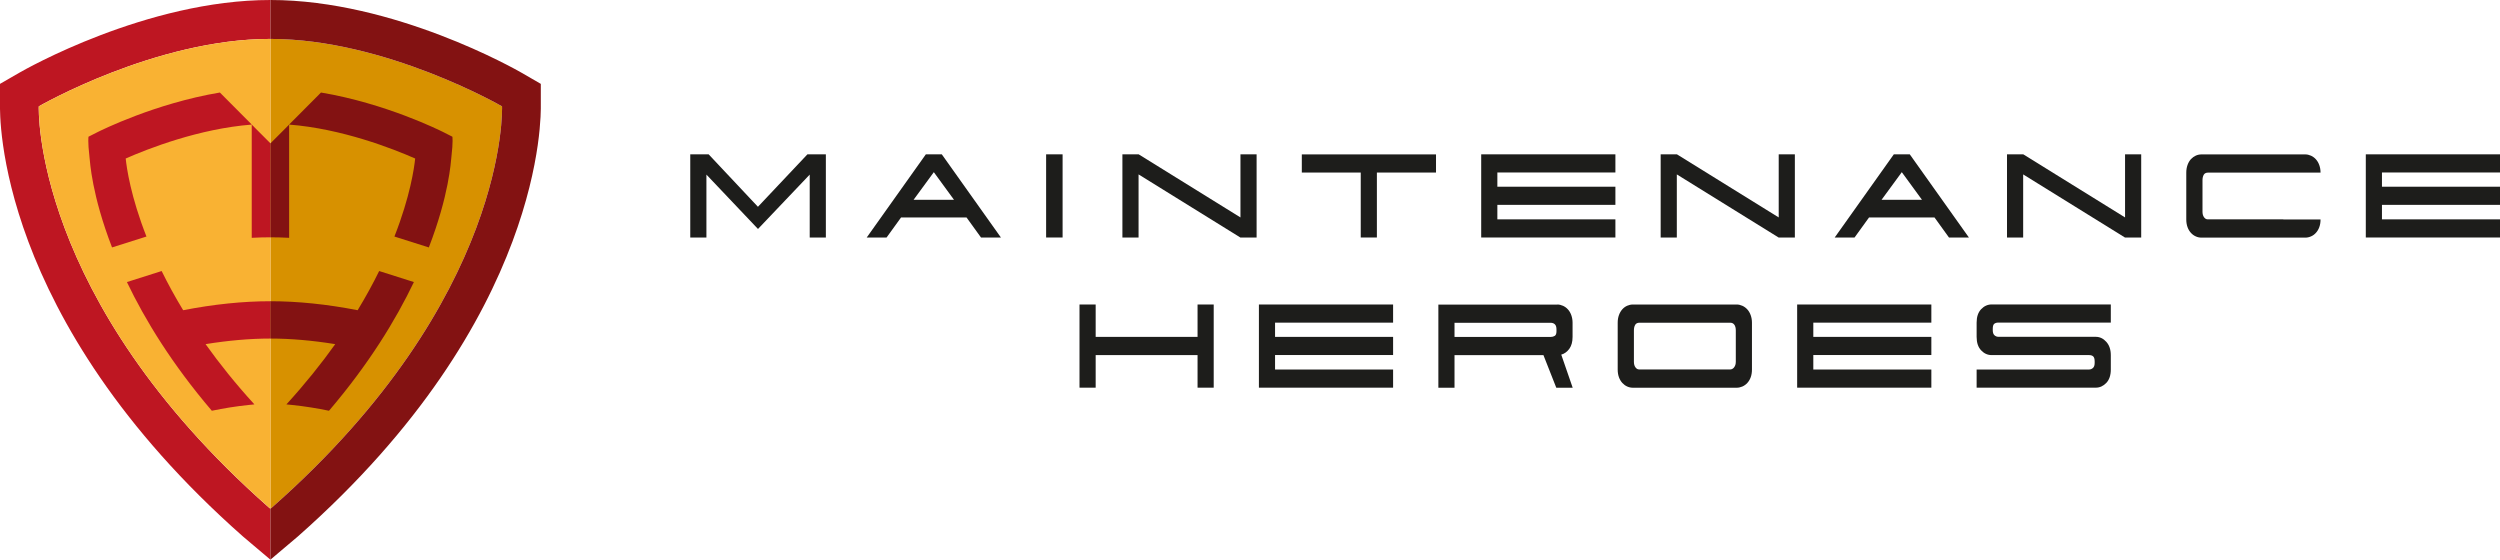 <svg width="268" height="60" viewBox="0 0 268 60" fill="none" xmlns="http://www.w3.org/2000/svg">
<path d="M117.455 32.643V36.114H128.378V32.643H130.109V41.558H128.378V38.066H117.455V41.558H115.723V32.643H117.455Z" fill="#1D1D1B"/>
<path d="M136.686 39.613H149.34V41.558H134.955V32.643H149.34V34.588H136.686V36.114H149.34V38.059H136.686V39.606V39.613Z" fill="#1D1D1B"/>
<path d="M166.943 32.643C167.148 32.643 167.347 32.691 167.552 32.781C167.751 32.87 167.929 33.001 168.079 33.166C168.23 33.33 168.353 33.537 168.442 33.784C168.531 34.032 168.579 34.3 168.579 34.595V36.121C168.579 36.65 168.462 37.07 168.23 37.393C167.997 37.709 167.71 37.922 167.367 38.018L168.592 41.565H166.834L165.458 38.073H155.924V41.565H154.193V32.65H166.943V32.643ZM155.924 34.595V36.121H166.238C166.402 36.121 166.546 36.08 166.669 36.004C166.792 35.929 166.854 35.764 166.854 35.516V35.317C166.854 35.063 166.799 34.877 166.683 34.767C166.567 34.657 166.416 34.602 166.224 34.602H155.931L155.924 34.595Z" fill="#1D1D1B"/>
<path d="M186.783 32.781C186.982 32.87 187.16 33.001 187.31 33.166C187.461 33.33 187.584 33.537 187.673 33.784C187.762 34.032 187.81 34.3 187.81 34.595V39.613C187.81 39.929 187.762 40.211 187.673 40.452C187.584 40.692 187.461 40.891 187.31 41.056C187.16 41.221 186.982 41.345 186.783 41.434C186.585 41.517 186.379 41.565 186.174 41.565H175.053C174.841 41.565 174.635 41.524 174.437 41.434C174.238 41.345 174.074 41.221 173.917 41.056C173.766 40.891 173.643 40.692 173.554 40.452C173.465 40.211 173.417 39.936 173.417 39.613V34.595C173.417 34.286 173.465 34.011 173.554 33.77C173.643 33.523 173.766 33.324 173.917 33.152C174.067 32.987 174.238 32.863 174.437 32.774C174.628 32.691 174.834 32.643 175.053 32.643H186.174C186.379 32.643 186.578 32.691 186.783 32.781ZM185.893 39.379C186.017 39.228 186.078 39.029 186.078 38.781V35.42C186.078 35.173 186.03 34.973 185.928 34.822C185.825 34.671 185.674 34.595 185.483 34.595H175.751C175.539 34.595 175.381 34.671 175.292 34.822C175.203 34.973 175.155 35.173 175.155 35.42V38.781C175.155 39.029 175.21 39.228 175.32 39.379C175.429 39.531 175.559 39.606 175.723 39.606H185.469C185.633 39.606 185.777 39.531 185.9 39.379H185.893Z" fill="#1D1D1B"/>
<path d="M194.387 39.613H207.041V41.558H192.655V32.643H207.041V34.588H194.387V36.114H207.041V38.059H194.387V39.606V39.613Z" fill="#1D1D1B"/>
<path d="M211.894 39.613H223.932C224.096 39.613 224.24 39.558 224.363 39.448C224.486 39.338 224.548 39.159 224.548 38.912V38.747C224.548 38.493 224.5 38.314 224.397 38.211C224.295 38.114 224.144 38.066 223.953 38.066H213.509C213.078 38.066 212.701 37.901 212.379 37.558C212.058 37.221 211.894 36.74 211.894 36.114V34.588C211.894 33.963 212.058 33.482 212.379 33.145C212.701 32.808 213.078 32.636 213.509 32.636H226.279V34.581H214.22C214.029 34.581 213.878 34.63 213.776 34.719C213.673 34.808 213.625 34.987 213.625 35.241V35.406C213.625 35.654 213.687 35.833 213.81 35.943C213.933 36.052 214.077 36.107 214.241 36.107H224.664C225.095 36.107 225.472 36.286 225.794 36.644C226.115 37.001 226.279 37.475 226.279 38.08V39.606C226.279 40.232 226.115 40.713 225.794 41.05C225.472 41.386 225.095 41.558 224.664 41.558H211.894V39.613Z" fill="#1D1D1B"/>
<path d="M88.532 16.545V25.46H86.801V18.717L81.257 24.546L75.728 18.717V25.46H73.996V16.545H75.967L81.251 22.168L86.555 16.545H88.526H88.532Z" fill="#1D1D1B"/>
<path d="M95.048 25.46H92.913L99.25 16.545H100.961L107.298 25.46H105.163L103.61 23.309H96.595L95.041 25.46H95.048ZM100.106 18.456L97.936 21.418H102.268L100.106 18.456Z" fill="#1D1D1B"/>
<path d="M113.91 23.515V25.46H112.144V16.545H113.91V18.49V23.508V23.515Z" fill="#1D1D1B"/>
<path d="M120.322 16.545H122.067L132.977 23.309V16.545H134.708V25.46H132.963L122.054 18.696V25.46H120.322V16.545Z" fill="#1D1D1B"/>
<path d="M139.554 18.497V16.552H153.94V18.497H147.602V25.46H145.871V18.497H139.554Z" fill="#1D1D1B"/>
<path d="M160.517 23.515H173.171V25.46H158.785V16.545H173.171V18.49H160.517V20.016H173.171V21.961H160.517V23.508V23.515Z" fill="#1D1D1B"/>
<path d="M178.023 16.545H179.769L190.678 23.309V16.545H192.409V25.46H190.664L179.755 18.696V25.46H178.023V16.545Z" fill="#1D1D1B"/>
<path d="M198.815 25.46H196.68L203.017 16.545H204.728L211.066 25.46H208.93L207.377 23.309H200.362L198.808 25.46H198.815ZM203.873 18.456L201.703 21.418H206.035L203.873 18.456Z" fill="#1D1D1B"/>
<path d="M215.151 16.545H216.897L227.806 23.309V16.545H229.537V25.46H227.792L216.883 18.696V25.46H215.151V16.545Z" fill="#1D1D1B"/>
<path d="M255.346 23.515H268V25.46H253.614V16.545H268V18.49H255.346V20.016H268V21.961H255.346V23.508V23.515Z" fill="#1D1D1B"/>
<path d="M244.779 23.515H236.676C236.511 23.515 236.381 23.439 236.272 23.288C236.162 23.137 236.107 22.937 236.107 22.69V19.329C236.107 19.081 236.155 18.882 236.244 18.731C236.333 18.579 236.491 18.504 236.703 18.504H248.762C248.762 18.208 248.714 17.94 248.625 17.693C248.536 17.445 248.413 17.246 248.262 17.074C248.112 16.909 247.934 16.779 247.735 16.689C247.537 16.6 247.331 16.552 247.126 16.552H236.005C235.793 16.552 235.587 16.593 235.389 16.682C235.197 16.772 235.026 16.895 234.869 17.06C234.718 17.225 234.595 17.432 234.506 17.679C234.417 17.927 234.369 18.201 234.369 18.504V23.522C234.369 23.838 234.417 24.12 234.506 24.36C234.595 24.601 234.718 24.8 234.869 24.965C235.019 25.13 235.19 25.254 235.389 25.343C235.587 25.433 235.786 25.474 236.005 25.474H247.126C247.331 25.474 247.53 25.433 247.735 25.343C247.934 25.261 248.112 25.13 248.262 24.965C248.413 24.8 248.536 24.601 248.625 24.36C248.714 24.12 248.762 23.845 248.762 23.529H244.772L244.779 23.515Z" fill="#1D1D1B"/>
<path d="M28.991 4.172C41.31 4.172 53.82 11.403 53.82 11.403C53.82 11.403 54.621 31.921 29.189 54.371L28.991 54.535V4.172Z" fill="#D79100"/>
<path d="M28.991 4.172V0C15.713 0 2.635 7.472 2.087 7.788L-5.72453e-05 8.991V11.245C-5.72453e-05 12.18 -0.561 34.018 26.048 57.512L28.991 60V54.542L28.792 54.377C3.36 31.921 4.154 11.403 4.154 11.403C4.154 11.403 16.665 4.172 28.984 4.172H28.991Z" fill="#BE1622"/>
<path d="M28.991 4.172C16.672 4.172 4.161 11.403 4.161 11.403C4.161 11.403 3.36 31.921 28.792 54.371L28.991 54.535V4.172Z" fill="#F9B233"/>
<path d="M28.991 25.439V15.576V15.369L26.985 13.355V25.494C27.642 25.46 28.313 25.439 28.991 25.439Z" fill="#BE1622"/>
<path d="M9.486 14.662C9.486 14.662 9.397 15.156 9.589 16.799C9.657 17.397 9.835 20.882 12.011 26.525L15.7 25.357C14.01 21.054 13.579 18.009 13.476 16.992C15.864 15.94 21.326 13.795 26.993 13.355L23.571 9.919C16.61 11.087 10.8 13.995 10.492 14.146L9.76 14.517L9.486 14.655V14.662Z" fill="#BE1622"/>
<path d="M48.496 14.662C48.496 14.662 48.585 15.156 48.393 16.799C48.325 17.397 48.147 20.882 45.971 26.525L42.282 25.357C43.972 21.054 44.403 18.009 44.506 16.992C42.117 15.94 36.656 13.795 30.989 13.355L34.411 9.919C41.371 11.087 47.182 13.995 47.49 14.146L48.222 14.517L48.496 14.655V14.662Z" fill="#831212"/>
<path d="M28.964 32.292C26.055 32.292 22.921 32.615 19.635 33.255C18.746 31.791 17.979 30.381 17.329 29.055L13.606 30.237C15.55 34.3 18.431 39.022 22.708 44.033C23.961 43.771 25.275 43.558 26.644 43.414C26.856 43.393 27.061 43.373 27.273 43.352C25.247 41.132 23.516 38.967 22.038 36.891C24.467 36.499 26.794 36.293 28.971 36.293C28.977 36.293 28.984 36.293 28.991 36.293V32.292C28.991 32.292 28.977 32.292 28.971 32.292H28.964Z" fill="#BE1622"/>
<path d="M57.975 11.245V8.991L55.894 7.788C55.34 7.472 42.268 0 28.991 0V4.172C41.31 4.172 53.82 11.403 53.82 11.403C53.82 11.403 54.621 31.921 29.189 54.37L28.991 54.535V59.993L31.934 57.505C58.536 34.018 57.975 12.153 57.975 11.245Z" fill="#831212"/>
<path d="M28.991 25.439V15.576V15.369L30.996 13.355V25.494C30.339 25.46 29.668 25.439 28.991 25.439Z" fill="#831212"/>
<path d="M29.011 32.292C31.92 32.292 35.054 32.615 38.34 33.255C39.229 31.791 39.996 30.381 40.646 29.055L44.369 30.237C42.425 34.3 39.544 39.022 35.267 44.033C34.014 43.771 32.7 43.558 31.331 43.414C31.119 43.393 30.914 43.373 30.702 43.352C32.727 41.132 34.459 38.967 35.937 36.891C33.508 36.499 31.181 36.293 29.004 36.293C28.998 36.293 28.991 36.293 28.984 36.293V32.292C28.984 32.292 28.998 32.292 29.004 32.292H29.011Z" fill="#831212"/>
</svg>
